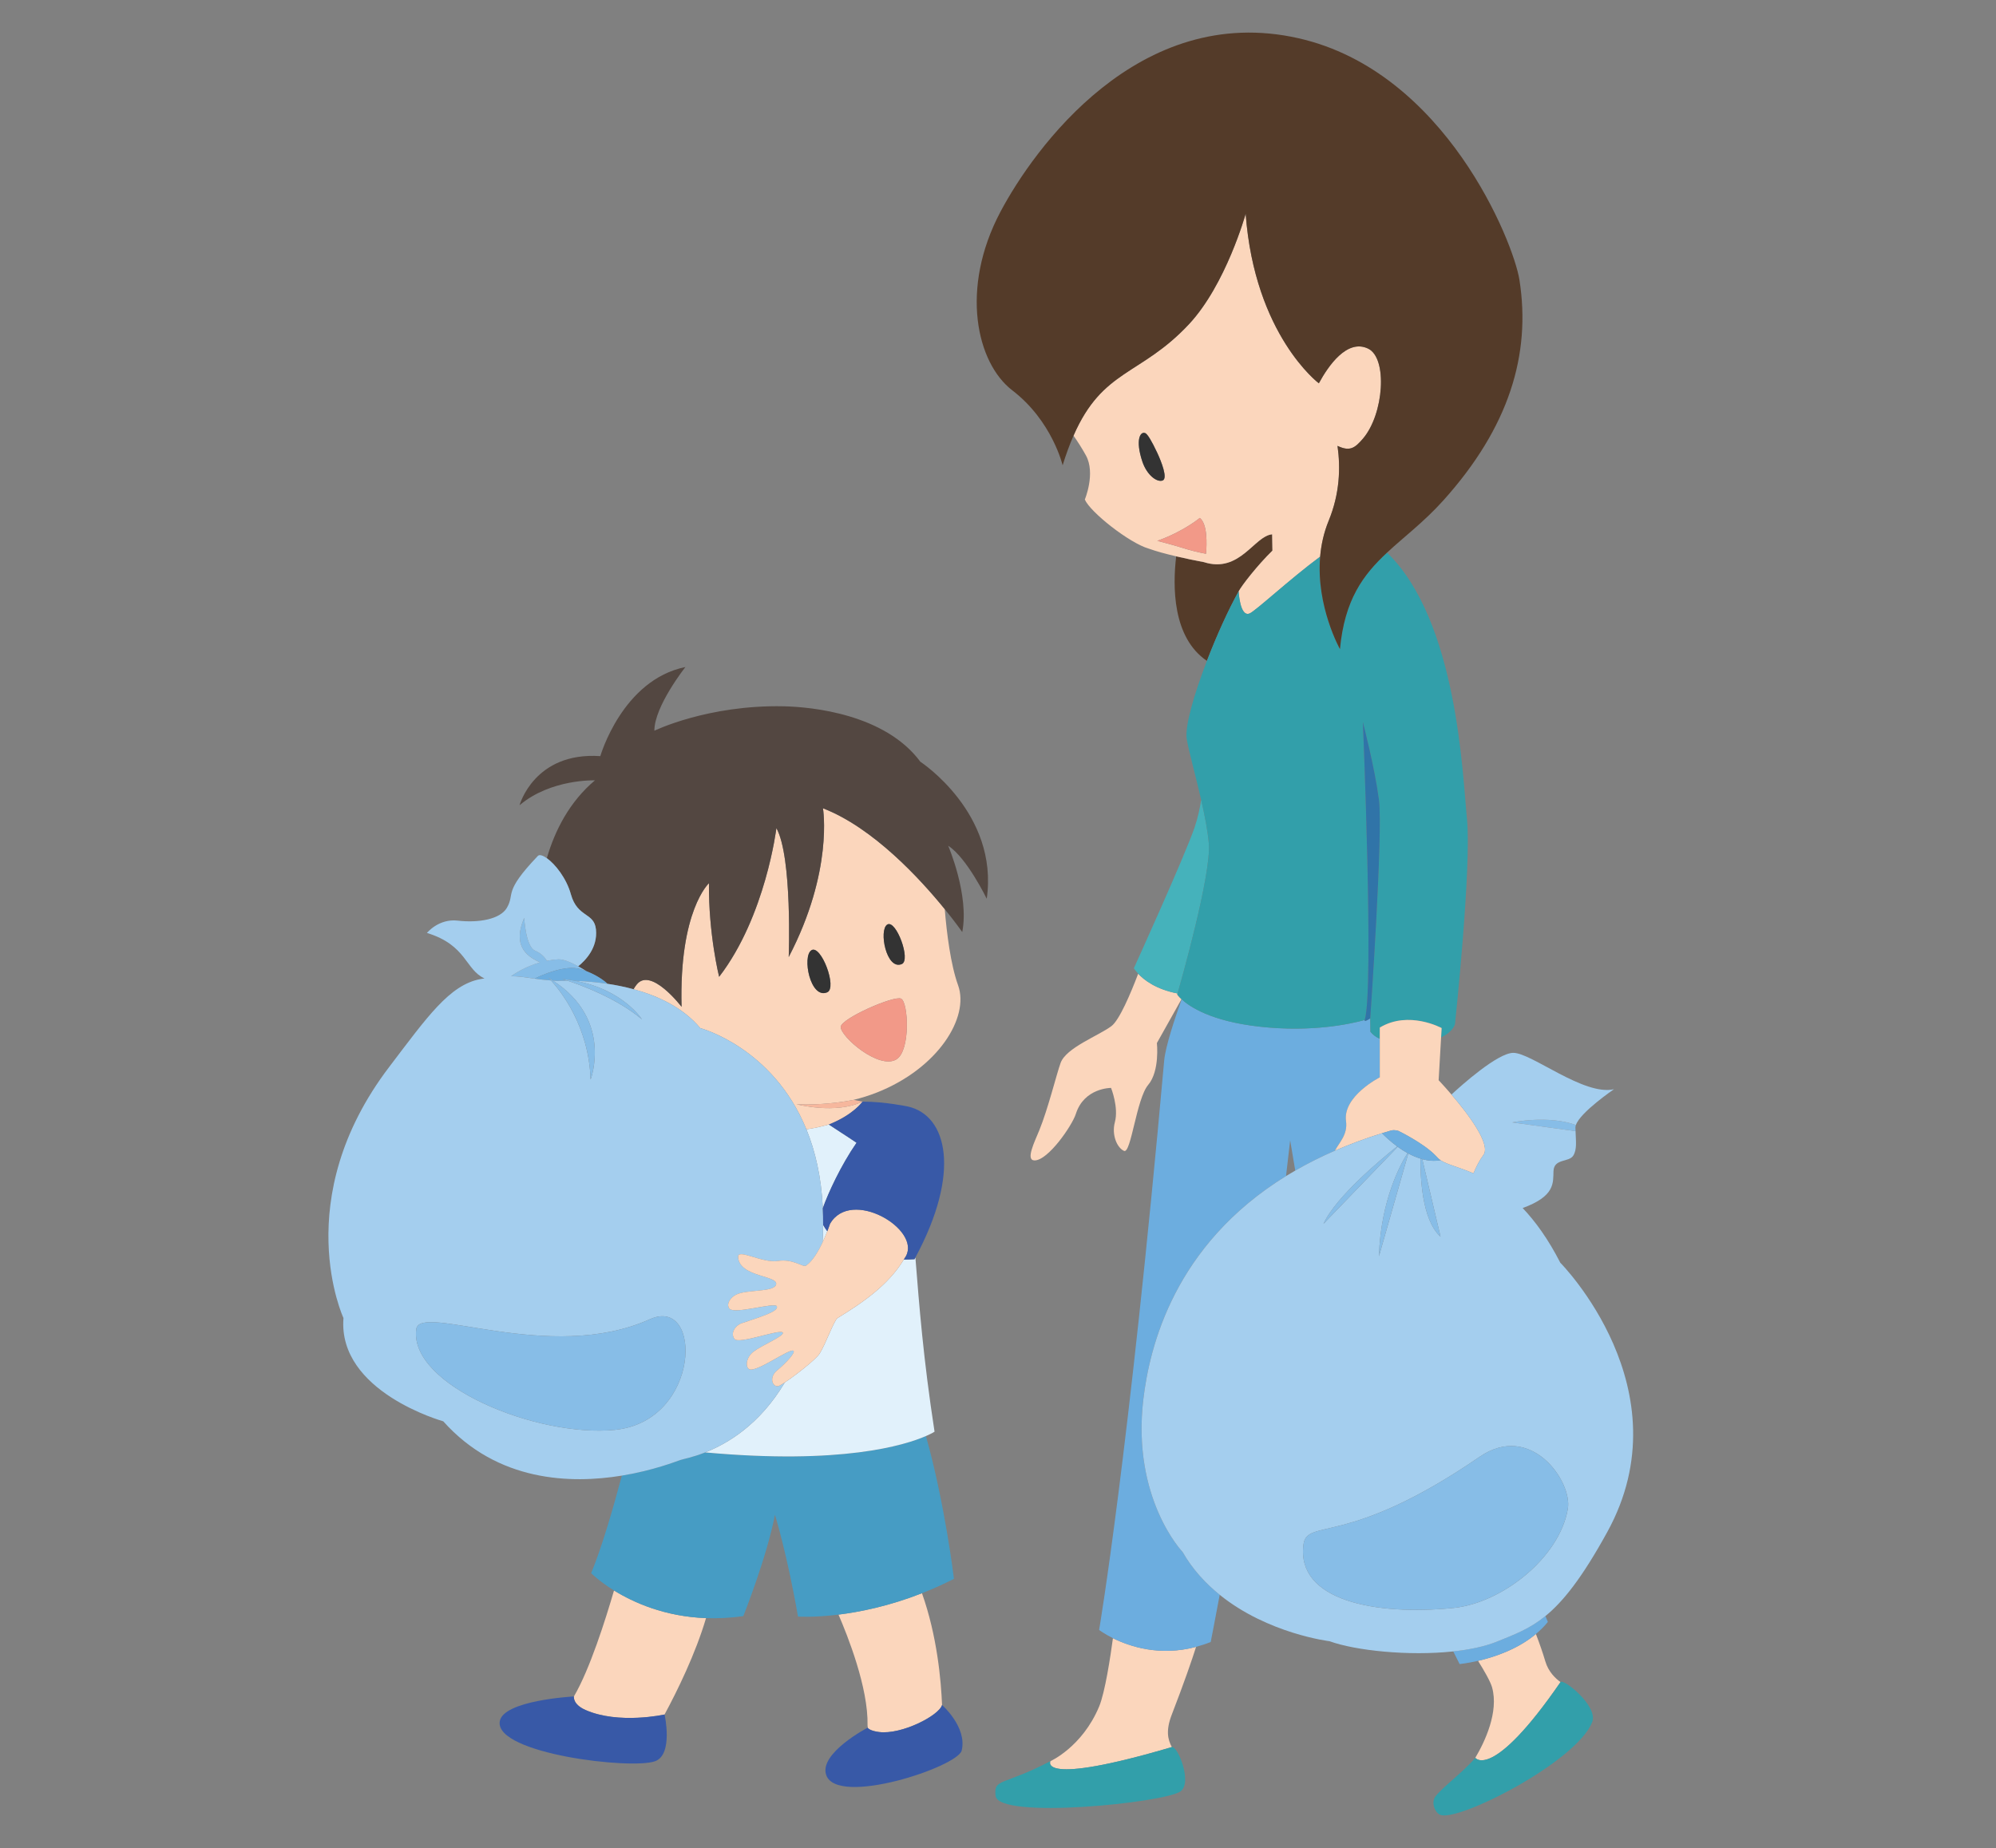 <?xml version="1.0" encoding="utf-8"?>
<!-- Generator: Adobe Illustrator 15.0.0, SVG Export Plug-In . SVG Version: 6.00 Build 0)  -->
<!DOCTYPE svg PUBLIC "-//W3C//DTD SVG 1.1//EN" "http://www.w3.org/Graphics/SVG/1.1/DTD/svg11.dtd">
<svg version="1.1" id="レイヤー_1" xmlns="http://www.w3.org/2000/svg" xmlns:xlink="http://www.w3.org/1999/xlink" x="0px"
	 y="0px" width="212.694px" height="196.957px" viewBox="0 0 212.694 196.957" enable-background="new 0 0 212.694 196.957"
	 xml:space="preserve">
<rect x="0" y="0" width="212.694" height="196.957" fill="#808080" stroke="none"/>
<g>
	<path fill="none" d="M137.04,125.335c0.319-0.196,0.65-0.389,0.982-0.581l-0.542-3.222
		C137.342,122.787,137.193,124.058,137.04,125.335z"/>
	<path fill="#87BDE7" d="M161.139,119.623l6.751,0.933c-0.004-0.131-0.012-0.252-0.012-0.392c0-0.082,0.016-0.167,0.048-0.261
		C164.993,118.821,161.139,119.623,161.139,119.623z"/>
	<path fill="#FBD6BC" d="M92.446,183.874c-0.002,0.112,0.025,0.194,0.036,0.293c0.071,0.085,0.337,0.316,1.189,0.426
		c2.389,0.307,6.386-1.745,6.714-2.878c-0.103-2.612-0.524-7.377-2.141-11.916c-3.472,1.363-6.568,1.993-8.896,2.28
		C90.323,174.325,92.53,179.867,92.446,183.874z"/>
	<path fill="#FBD6BC" d="M61.155,180.804h0.002c0,0-0.16,0.829,1.242,1.445c3.543,1.558,8.397,0.482,8.416,0.478
		c1.355-2.516,3.299-6.467,4.42-10.273c-4.389-0.16-7.733-1.66-9.805-2.945C64.535,172.583,62.838,177.948,61.155,180.804z"/>
	<path fill="#3859A7" d="M62.399,182.249c-1.402-0.616-1.242-1.445-1.242-1.445h-0.002c-0.024,0.001-7.611,0.401-7.907,2.692
		c-0.441,3.411,14.058,5.134,16.567,4.207c1.954-0.722,1.002-4.976,1.002-4.976h-0.002C70.796,182.73,65.942,183.807,62.399,182.249
		z"/>
	<path fill="#3859A7" d="M93.671,184.593c-0.852-0.11-1.118-0.341-1.189-0.426c-0.017-0.02-0.026-0.034-0.026-0.034
		s-5.217,2.727-4.415,5.044c1.176,3.4,14.013-0.877,14.436-2.609c0.606-2.483-2.091-4.855-2.091-4.855s0,0.001,0,0.001
		C100.057,182.849,96.06,184.9,93.671,184.593z"/>
	<path fill="#469CC4" d="M75.144,154.794c-1.364,0.536-2.366,0.711-2.648,0.805c-0.432,0.144-2.867,1.112-6.231,1.664
		c-0.915,3.442-2.141,7.689-3.274,10.402c0,0,0.845,0.854,2.44,1.843c2.072,1.285,5.416,2.785,9.805,2.945
		c1.244,0.045,2.564-0.008,3.973-0.215c0,0,2.488-6.221,3.37-10.797c0,0,1.3,4.178,2.455,10.851c0,0,1.655,0.117,4.315-0.211
		c2.328-0.287,5.425-0.917,8.896-2.28c1.105-0.434,2.244-0.938,3.409-1.532c0,0-0.957-8.007-2.986-15.217
		C96.412,154.033,89.677,156.123,75.144,154.794z"/>
	<path fill="#FBD6BC" d="M92.017,117.407c-0.057-0.001-0.127-0.011-0.192-0.019l0.087,0.017
		C91.947,117.405,91.982,117.407,92.017,117.407z"/>
	<path fill="#E1F1FB" d="M87.649,132.415c0.205-0.435,0.378-0.85,0.509-1.188c-0.188-0.25-0.338-0.484-0.447-0.687
		C87.708,131.148,87.688,131.771,87.649,132.415z"/>
	<path fill="#E1F1FB" d="M87.679,128.77c0.555-1.578,1.905-4.532,3.596-6.978c-1.212-0.825-2.247-1.462-2.95-1.942
		c0.014-0.005,0.025-0.011,0.039-0.018c-0.733,0.21-1.538,0.396-2.435,0.527C86.873,122.666,87.526,125.441,87.679,128.77z"/>
	<path fill="#E1F1FB" d="M96.307,134.242c-1.631,2.706-4.364,4.586-7.049,6.227c-0.385,0.235-1.294,2.83-1.922,3.797
		c-0.419,0.646-2.576,2.318-3.702,3.067c-2.694,4.528-6.133,6.535-8.489,7.46c14.533,1.329,21.268-0.761,23.523-1.743
		c0.634-0.276,0.918-0.465,0.918-0.465c-1.204-7.831-1.628-13.389-2.041-18.567c-0.033,0.062-0.059,0.12-0.093,0.182
		C97.048,134.229,96.678,134.236,96.307,134.242z"/>
	<path fill="#FBD6BC" d="M125.448,105.992c0,0,0.015-0.053,0.032-0.111c-2.306-0.44-3.592-1.451-4.194-2.105
		c-0.793,2.079-1.999,4.944-2.85,5.583c-1.369,1.026-4.831,2.304-5.416,3.92c-0.445,1.229-1.326,4.861-2.267,7.171
		c-0.512,1.257-1.486,3.196-0.529,3.224c1.441,0.04,4.021-3.708,4.42-4.961c0.886-2.787,3.75-2.767,3.75-2.767
		s0.834,2.075,0.406,3.657c-0.365,1.353,0.243,2.746,0.984,3.058c0.743,0.313,1.312-5.552,2.566-7.036
		c1.255-1.483,0.929-4.461,0.929-4.461s1.469-2.615,2.62-4.673C125.578,106.189,125.448,105.992,125.448,105.992z"/>
	<path fill="#45B2BB" d="M125.48,105.88c0.322-1.123,3.604-12.661,3.333-15.971c-0.11-1.336-0.437-3.002-0.816-4.658
		c-0.128,0.803-0.346,1.895-0.697,2.919c-1.085,3.174-6.478,15.022-6.478,15.022s0.153,0.247,0.463,0.582
		C121.889,104.429,123.175,105.44,125.48,105.88z"/>
	<path fill="#FBD6BC" d="M87.695,86.145c0,0,1.141,6.673-3.65,15.855c0,0,0.399-10.664-1.312-13.743c0,0-1.14,9.399-6.102,15.849
		c0,0-1.138-4.534-1.084-9.976c0,0-3.195,2.906-2.918,13.174c0,0-3.276-4.293-4.791-2.367c-0.125,0.159-0.233,0.322-0.328,0.49
		c2.605,0.709,5.283,1.954,7.111,4.146c0,0,7.722,2.026,11.307,10.786c0.896-0.131,1.701-0.317,2.435-0.527
		c2.615-1.052,3.549-2.427,3.549-2.427c-2.887,1.39-7.039,0.279-7.039,0.279c1.371,0.094,3.917-0.022,6.085-0.462l0.038,0.007
		c-0.013-0.003-0.024-0.006-0.037-0.01c0.811-0.195,1.634-0.449,2.467-0.777c6.532-2.573,9.902-8.013,8.668-11.435
		c-0.799-2.215-1.213-5.583-1.421-8.114C98.068,93.686,93.054,88.217,87.695,86.145z M94.547,98.536
		c0.932-0.574,2.552,3.78,1.55,4.21C94.445,103.454,93.617,99.108,94.547,98.536z M86.47,101.271
		c1.021-0.628,2.779,4.016,1.679,4.487C86.337,106.535,85.448,101.899,86.47,101.271z M95.531,112.899
		c-1.842,1.151-5.957-2.398-5.94-3.454c0.013-0.89,5.715-3.391,6.438-3.008C96.795,106.845,97.042,111.955,95.531,112.899z"/>
	<path fill="#534741" d="M98.074,81.184c-3.763-5.075-11.53-5.845-14.567-5.909c-8.084-0.171-13.777,2.603-13.777,2.603
		c-0.01-2.596,3.309-6.788,3.309-6.788c-6.729,1.369-9.069,9.496-9.069,9.496c-7.046-0.478-8.607,5.233-8.607,5.233
		c3.336-2.823,8.034-2.652,8.034-2.652c-2.728,2.303-4.263,5.34-5.126,8.294c0.89,0.629,2.084,2.124,2.561,3.838
		c0.703,2.533,2.486,1.906,2.673,3.752c0.198,1.947-1.102,3.295-1.896,3.934c0.301,0.165,0.596,0.343,0.879,0.521
		c1.373,0.534,2.119,1.215,2.253,1.345c0.886,0.134,1.819,0.318,2.769,0.577c0.094-0.168,0.203-0.332,0.328-0.49
		c1.514-1.926,4.791,2.367,4.791,2.367c-0.276-10.268,2.918-13.174,2.918-13.174c-0.054,5.441,1.084,9.976,1.084,9.976
		c4.961-6.45,6.102-15.849,6.102-15.849C84.444,91.337,84.045,102,84.045,102c4.791-9.183,3.65-15.855,3.65-15.855
		c5.359,2.072,10.373,7.541,12.978,10.749c1.178,1.451,1.864,2.44,1.864,2.44c0.77-3.935-1.497-9.195-1.497-9.195
		c1.996,1.282,4.106,5.646,4.106,5.646C106.457,86.66,98.074,81.184,98.074,81.184z"/>
	<path fill="#87BDE7" d="M59.527,102.243c-0.436,0.017-0.851,0.077-1.251,0.156c-0.241-0.407-0.625-0.811-1.265-1.085
		c-1-0.428-1.149-3.497-1.149-3.497c-1.405,3.281,0.651,4.249,1.684,4.753c-1.537,0.437-2.666,1.17-3.074,1.462
		c0.887,0.023,1.636,0.142,2.496,0.266c0.814-0.398,3.293-1.503,4.898-1.012c0.222,0.068,0.427,0.142,0.623,0.218
		c-0.283-0.178-0.578-0.355-0.879-0.521C60.832,102.557,60.047,102.222,59.527,102.243z"/>
	<path fill="#6CADDF" d="M56.967,104.298c0.51,0.073,1.083,0.142,1.744,0.193c-0.19-0.207-0.312-0.324-0.312-0.324
		c0.187,0.11,0.341,0.228,0.515,0.34c0.152,0.011,0.284,0.025,0.449,0.033c0,0,0.417-0.024,1.108-0.022
		c-0.359-0.118-0.575-0.179-0.575-0.179c0.495,0.043,0.955,0.114,1.401,0.195c0.928,0.03,2.123,0.117,3.444,0.316
		c-0.134-0.13-0.881-0.811-2.253-1.345c-0.196-0.076-0.401-0.15-0.623-0.218C60.26,102.795,57.782,103.9,56.967,104.298z"/>
	<path fill="#FBD6BC" d="M158.995,179.832c0.733,2.609-0.764,5.796-1.788,7.511c0,0,1.793,2.513,9.083-8.072c0,0,0.001,0,0.001,0
		c-0.504-0.358-1.288-1.069-1.624-2.218c-0.253-0.865-0.623-1.926-1-2.906c-1.972,1.648-4.463,2.467-6.167,2.861
		C158.108,177.978,158.814,179.185,158.995,179.832z"/>
	<path fill="#329FAA" d="M157.207,187.343c-1.305,1.541-3.427,3.065-4.237,4.102c-0.481,0.615-0.112,1.664,0.449,1.953
		c1.775,0.913,14.604-5.622,16.247-9.872c0.657-1.7-3.082-4.665-3.374-4.255c0,0-0.001,0-0.001,0
		C159,189.855,157.207,187.343,157.207,187.343z"/>
	<path fill="#543B29" d="M135.591,58.685l-0.03-1.739c-1.903,0.163-3.443,4.192-7.271,2.966c-0.958-0.178-1.98-0.389-2.955-0.617
		c-0.378,3.155-0.417,8.647,3.275,11.139c1.046-2.716,2.304-5.487,3.379-7.405C132.313,62.409,134.011,60.222,135.591,58.685z"/>
	<path fill="#FBD6BC" d="M118.595,174.593c-0.263,1.942-0.836,5.767-1.474,7.292c-1.805,4.313-5.192,5.817-5.192,5.817
		s-1.403,2.724,12.941-1.504c0.001,0,0.001,0,0.001,0c-0.43-0.796-0.66-1.767-0.009-3.451c1.333-3.45,2.129-5.769,2.595-7.232
		C123.595,176.558,120.368,175.477,118.595,174.593z"/>
	<path fill="#6CADDF" d="M126.018,165.408c0,0-5.443-5.688-4.184-16.292c0.663-5.58,3.271-16.414,15.206-23.78
		c0.154-1.278,0.303-2.549,0.441-3.803l0.542,3.222c1.304-0.751,2.709-1.463,4.231-2.124c0.425-0.839,1.382-1.689,1.178-3.151
		c-0.371-2.652,3.6-4.663,3.6-4.663v-4.103c-0.43-0.196-0.757-0.449-0.996-0.752l-0.021-1.433c0,0-0.679,0.462-0.591,0.179v0
		c-1.472,0.41-5.628,1.341-11.249,0.705c-5.113-0.578-7.386-2.105-8.258-2.909c-0.677,1.891-1.726,5.004-1.86,6.517
		c-3.796,42.38-6.935,60.694-6.935,60.694s0.535,0.409,1.474,0.878c1.772,0.883,5,1.965,8.863,0.921
		c0.508-0.138,1.024-0.299,1.554-0.516c0,0,0.368-1.862,0.961-5.03C128.47,168.754,127.081,167.266,126.018,165.408z"/>
	<path fill="#6CADDF" d="M159.509,174.956c-1.294,0.523-2.91,0.856-4.65,1.044l0.677,1.351c0,0,0.8-0.075,1.964-0.344
		c1.704-0.394,4.195-1.213,6.167-2.861c0.458-0.383,0.889-0.809,1.273-1.286l-0.261-0.63
		C162.988,173.606,161.396,174.193,159.509,174.956z"/>
	<path fill="#329FAA" d="M111.929,187.702c-5.116,2.666-6.032,1.796-5.844,3.679c0.257,2.581,18.096,0.75,19.724-0.471
		c1.283-0.962-0.335-4.882-0.937-4.712c0,0,0,0-0.001,0C110.526,190.426,111.929,187.702,111.929,187.702z"/>
	<path fill="#A4CEEE" d="M75.144,154.794c2.356-0.926,5.794-2.933,8.489-7.46c-0.253,0.168-0.471,0.305-0.587,0.356
		c-0.667,0.295-1.188-0.838-0.266-1.605c1.027-0.855,2.006-1.939,1.771-2.119c-0.402-0.305-4.022,2.41-4.743,1.947
		c-0.378-0.243-0.332-1.222,0.492-1.86c0.855-0.663,3.248-1.649,3.123-2.01c-0.171-0.492-4.684,1.283-5.154,0.663
		c-0.481-0.634,0.107-1.455,0.751-1.672c2.028-0.686,3.997-1.266,3.761-1.814c-0.202-0.47-4.577,0.92-5.068,0.235
		c-0.356-0.496,0.138-1.182,0.727-1.476c1.112-0.556,3.883-0.257,4.234-1.005c0.501-1.068-3.914-0.791-4.021-3.015
		c-0.045-0.932,2.568,0.693,4.256,0.428c1.625-0.257,2.652,0.72,2.983,0.499c0.687-0.461,1.302-1.507,1.758-2.47
		c0.038-0.643,0.058-1.267,0.062-1.875c0.005-0.607-0.006-1.197-0.033-1.771c-0.152-3.328-0.806-6.104-1.75-8.41
		c-3.585-8.76-11.307-10.786-11.307-10.786c-1.828-2.192-4.506-3.438-7.111-4.146c-0.95-0.259-1.883-0.443-2.769-0.577
		c-1.321-0.2-2.516-0.287-3.444-0.316c5.111,0.933,7.11,4.11,7.11,4.11c-2.699-2.276-6.509-3.66-7.937-4.126
		c-0.69-0.002-1.108,0.022-1.108,0.022c-0.165-0.008-0.296-0.022-0.449-0.033c6.461,4.179,4.019,10.553,4.019,10.553
		c-0.174-5.717-3.234-9.494-4.222-10.568c-0.66-0.051-1.234-0.12-1.744-0.193c-0.859-0.125-1.609-0.243-2.496-0.266
		c0.408-0.292,1.537-1.026,3.074-1.462c-1.033-0.504-3.089-1.472-1.684-4.753c0,0,0.15,3.069,1.149,3.497
		c0.64,0.275,1.024,0.678,1.265,1.085c0.4-0.079,0.815-0.139,1.251-0.156c0.52-0.021,1.304,0.314,2.082,0.742
		c0.794-0.638,2.094-1.986,1.896-3.934c-0.188-1.846-1.97-1.219-2.673-3.752c-0.477-1.714-1.671-3.209-2.561-3.838
		c-0.425-0.299-0.787-0.42-0.957-0.241c-3.762,3.938-2.392,3.964-3.299,5.527c-0.711,1.226-3.015,1.625-5.237,1.368
		c-2.037-0.238-3.283,1.312-3.283,1.312c4.239,1.288,4.077,3.91,6.134,4.848c-0.146,0.024-0.266,0.037-0.421,0.066
		c-3.314,0.617-5.699,4.066-9.729,9.362c-10.757,14.133-4.878,26.765-4.878,26.765c-0.625,7.88,10.632,11.006,10.632,11.006
		c5.786,6.48,13.615,6.676,19.032,5.79c3.364-0.551,5.8-1.52,6.231-1.664C72.778,155.505,73.78,155.33,75.144,154.794z
		 M44.355,141.664c0.375-2.878,14.19,3.768,24.889-1.062c5.666-2.559,5.464,10.866-3.707,11.788
		C57.23,153.225,43.577,147.632,44.355,141.664z"/>
	<path fill="#FBD6BC" d="M85.891,134.885c-0.331,0.222-1.357-0.755-2.983-0.499c-1.688,0.266-4.301-1.359-4.256-0.428
		c0.107,2.224,4.522,1.947,4.021,3.015c-0.352,0.749-3.123,0.449-4.234,1.005c-0.589,0.294-1.083,0.98-0.727,1.476
		c0.492,0.685,4.867-0.706,5.068-0.235c0.235,0.548-1.733,1.128-3.761,1.814c-0.644,0.218-1.232,1.039-0.751,1.672
		c0.47,0.62,4.983-1.155,5.154-0.663c0.125,0.361-2.267,1.347-3.123,2.01c-0.824,0.639-0.87,1.617-0.492,1.86
		c0.721,0.463,4.341-2.252,4.743-1.947c0.236,0.179-0.743,1.263-1.771,2.119c-0.921,0.767-0.4,1.901,0.266,1.605
		c0.116-0.052,0.334-0.188,0.587-0.356c1.126-0.749,3.283-2.42,3.702-3.067c0.628-0.968,1.537-3.562,1.922-3.797
		c2.685-1.641,5.418-3.521,7.049-6.227c0.074-0.122,0.158-0.237,0.227-0.363c1.597-2.908-5.862-7.299-8.086-3.45
		c0,0-0.105,0.323-0.289,0.797c-0.131,0.338-0.304,0.753-0.509,1.188C87.193,133.377,86.578,134.423,85.891,134.885z"/>
	<path fill="#87BDE7" d="M69.244,140.602c-10.698,4.831-24.514-1.815-24.889,1.062c-0.779,5.968,12.875,11.561,21.182,10.725
		C74.708,151.467,74.91,138.043,69.244,140.602z"/>
	<path fill="#FBD6BC" d="M135.561,56.946l0.03,1.739c-1.58,1.537-3.278,3.724-3.601,4.344c0,0,0.131,2.756,1.158,2.358
		c0.622-0.242,4.287-3.662,7.528-6.06c0.108-1.257,0.384-2.552,0.911-3.835c1.18-2.876,1.271-5.62,0.94-7.973
		c1.305,0.624,1.838,0.245,2.705-0.765c2.244-2.617,2.656-8.607,0.547-9.605c-2.227-1.056-4.219,1.815-5.243,3.702l0,0
		c0,0-6.828-5.121-7.798-18.066c0,0-2.096,7.555-6.063,11.789c-5.145,5.493-9.17,4.73-12.282,11.855
		c0.455,0.649,0.901,1.343,1.321,2.104c1.056,1.91-0.115,4.705-0.115,4.705c0.565,1.339,4.756,4.647,6.812,5.234
		c0.8,0.288,1.832,0.566,2.924,0.821c0.974,0.228,1.996,0.438,2.955,0.617C132.118,61.138,133.658,57.109,135.561,56.946z
		 M121.729,49.194c-0.78-2.336-0.208-3.278,0.324-3.026c0.227,0.107,0.66,0.802,1.267,2.1c0.389,0.838,1.173,2.748,0.553,2.948
		C123.251,51.418,122.206,50.613,121.729,49.194z M123.322,57.643c2.837-1.017,4.527-2.443,4.527-2.443
		c0.821,0.632,0.757,2.752,0.666,3.82c-0.788-0.142-1.666-0.358-2.689-0.683C124.991,58.072,123.322,57.643,123.322,57.643z"/>
	<path fill="#F29988" d="M127.849,55.199c0,0-1.689,1.426-4.527,2.443c0,0,1.669,0.429,2.503,0.694
		c1.024,0.325,1.902,0.542,2.689,0.683C128.605,57.951,128.669,55.832,127.849,55.199z"/>
	<path fill="#329FAA" d="M145.423,108.708c1.005-3.231-0.195-31.745-0.195-31.745s1.255,4.791,1.711,8.27
		c0.456,3.478-0.925,23.296-0.925,23.296l0.021,1.433c0.239,0.303,0.566,0.556,0.996,0.752v-1.201
		c3.083-1.86,6.589,0.052,6.589,0.052l-0.057,0.989c1.33-0.605,1.483-1.426,1.483-1.426s1.787-16.79,1.274-21.866
		c-0.469-4.64-1.015-21.104-8.518-28.368c-2.542,2.369-4.52,5.001-5.018,10.284c0,0-2.563-4.577-2.109-9.852
		c-3.242,2.398-6.907,5.817-7.528,6.06c-1.027,0.398-1.158-2.358-1.158-2.358c-1.075,1.918-2.333,4.689-3.379,7.405
		c-1.361,3.531-2.367,6.97-2.152,8.322c0.195,1.214,0.933,3.843,1.54,6.495c0.379,1.656,0.706,3.322,0.816,4.658
		c0.271,3.31-3.012,14.849-3.333,15.971c-0.017,0.058-0.032,0.111-0.032,0.111s0.129,0.198,0.45,0.497
		c0.006,0.005,0.012,0.011,0.018,0.016c0.872,0.804,3.145,2.332,8.258,2.909C139.794,110.049,143.951,109.118,145.423,108.708z"/>
	<path fill="#543B29" d="M126.675,34.575c3.967-4.234,6.063-11.789,6.063-11.789c0.97,12.945,7.798,18.066,7.798,18.066l0,0
		c1.023-1.887,3.016-4.758,5.243-3.702c2.109,0.998,1.697,6.988-0.547,9.605c-0.867,1.01-1.399,1.388-2.705,0.765
		c0.33,2.353,0.24,5.097-0.94,7.973c-0.527,1.284-0.803,2.579-0.911,3.835c-0.454,5.275,2.109,9.852,2.109,9.852
		c0.499-5.283,2.477-7.915,5.018-10.284c1.821-1.697,3.929-3.26,5.999-5.562c6.996-7.781,9.362-15.551,8.108-23.516
		c-0.628-3.983-7.878-22.185-23.525-25.739c-17.072-3.877-28.266,11.866-31.77,18.478c-4.354,8.213-2.548,16.132,1.26,19.048
		c4.243,3.251,5.36,7.984,5.36,7.984c0.371-1.21,0.759-2.242,1.16-3.159C117.505,39.305,121.531,40.068,126.675,34.575z"/>
	<path fill="#333333" d="M88.149,105.758c1.1-0.472-0.657-5.115-1.679-4.487C85.448,101.899,86.337,106.535,88.149,105.758z"/>
	<path fill="#333333" d="M96.097,102.747c1.002-0.431-0.618-4.784-1.55-4.21C93.617,99.108,94.445,103.454,96.097,102.747z"/>
	<path fill="#F29988" d="M96.029,106.438c-0.723-0.383-6.425,2.118-6.438,3.008c-0.016,1.056,4.099,4.604,5.94,3.454
		C97.042,111.955,96.795,106.845,96.029,106.438z"/>
	<path fill="#333333" d="M123.874,51.216c0.62-0.2-0.164-2.11-0.553-2.948c-0.607-1.298-1.04-1.993-1.267-2.1
		c-0.532-0.251-1.104,0.69-0.324,3.026C122.206,50.613,123.251,51.418,123.874,51.216z"/>
	<path fill="#3074A8" d="M146.939,85.234c-0.456-3.479-1.711-8.27-1.711-8.27s1.2,28.513,0.195,31.745v0
		c-0.088,0.284,0.591-0.179,0.591-0.179S147.395,88.711,146.939,85.234z"/>
	<path fill="#FBD6BC" d="M147.031,109.514v1.201v4.103c0,0-3.97,2.011-3.6,4.663c0.204,1.461-0.753,2.312-1.178,3.151
		c1.552-0.673,3.212-1.298,5.009-1.856c0.178-0.056,0.366-0.107,0.548-0.16c0.514-0.154,0.626-0.237,1.203-0.087
		c0,0,2.673,1.291,3.966,2.636c0.082,0.084,0.171,0.17,0.242,0.251c0.077,0.085,0.174,0.162,0.281,0.236
		c0.669,0.455,1.929,0.722,3.508,1.401c0.308-0.728,0.667-1.435,1.059-1.952c0.862-1.135-1.706-4.469-3.401-6.448
		c-0.774-0.904-1.367-1.526-1.367-1.526l0.263-4.571l0.057-0.989C153.621,109.566,150.115,107.653,147.031,109.514z"/>
	<path fill="#A4CEEE" d="M171.271,163.279c8.377-15.229-5.004-28.7-5.004-28.7c-1.306-2.55-2.672-4.42-4.012-5.829
		c3.496-1.274,3.234-2.699,3.285-3.938c0.058-1.369,1.655-0.912,2.11-1.653c0.407-0.662,0.275-1.517,0.241-2.603l-6.751-0.933
		c0,0,3.854-0.802,6.788,0.28c0.455-1.363,4.058-3.817,4.058-3.817c-3.193,0.743-8.783-3.877-10.723-3.877
		c-1.679,0-5.581,3.506-6.594,4.444c1.695,1.979,4.263,5.313,3.401,6.448c-0.392,0.518-0.751,1.225-1.059,1.952
		c-1.579-0.68-2.839-0.947-3.508-1.401c-0.657,0.12-1.312,0.06-1.943-0.107l1.943,8.254c-2.025-1.799-2.158-6.563-2.134-8.318
		c-0.45-0.137-0.886-0.322-1.301-0.546l-3.127,10.96c0.184-6.107,2.422-10.023,3.046-11c-0.37-0.205-0.718-0.432-1.044-0.67
		l-7.91,8.207c1.298-2.892,6.317-7.036,7.846-8.254c-0.652-0.482-1.214-0.993-1.615-1.4c-1.796,0.558-3.457,1.183-5.009,1.856
		c-1.522,0.661-2.927,1.372-4.231,2.124c-0.332,0.192-0.664,0.385-0.982,0.581c-11.935,7.367-14.542,18.201-15.206,23.78
		c-1.259,10.605,4.184,16.292,4.184,16.292c1.063,1.858,2.452,3.346,3.955,4.561c5.147,4.16,11.7,4.944,11.7,4.944
		c2.754,1.002,8.442,1.6,13.187,1.087c1.74-0.188,3.356-0.521,4.65-1.044c1.887-0.763,3.479-1.35,5.171-2.726
		C166.566,170.695,168.579,168.176,171.271,163.279z M154.875,171.373c-8.307,0.835-16.756-0.786-15.977-6.754
		c0.375-2.877,4.604,0.381,18.763-9.353c5.475-3.764,9.903,2.627,9.41,5.533C166.18,166.044,160.033,170.854,154.875,171.373z"/>
	<path fill="#87BDE7" d="M141.031,130.43l7.91-8.207c-0.022-0.016-0.042-0.032-0.063-0.048
		C147.348,123.394,142.329,127.538,141.031,130.43z"/>
	<path fill="#87BDE7" d="M153.502,131.798l-1.943-8.254c-0.065-0.017-0.127-0.045-0.191-0.064
		C151.344,125.235,151.477,129.999,153.502,131.798z"/>
	<path fill="#87BDE7" d="M146.939,133.894l3.127-10.96c-0.026-0.014-0.055-0.025-0.082-0.04
		C149.361,123.871,147.123,127.787,146.939,133.894z"/>
	<path fill="#6CADDF" d="M152.979,123.164c-1.292-1.345-3.966-2.636-3.966-2.636c-0.577-0.15-0.689-0.067-1.203,0.087
		c-0.182,0.053-0.37,0.104-0.548,0.16c0.401,0.408,0.962,0.918,1.615,1.4c0.021,0.016,0.042,0.032,0.063,0.048
		c0.327,0.239,0.675,0.465,1.044,0.67c0.027,0.015,0.055,0.026,0.082,0.04c0.415,0.225,0.851,0.41,1.301,0.546
		c0.064,0.019,0.126,0.047,0.191,0.064c0.631,0.167,1.286,0.227,1.943,0.107c-0.107-0.075-0.204-0.151-0.281-0.236
		C153.15,123.333,153.061,123.248,152.979,123.164z"/>
	<path fill="#3859A7" d="M88.363,119.833c-0.014,0.006-0.024,0.012-0.039,0.018c0.704,0.48,1.738,1.117,2.95,1.942
		c-1.691,2.446-3.041,5.399-3.596,6.978c0.027,0.573,0.038,1.163,0.033,1.771c0.109,0.203,0.259,0.437,0.447,0.687
		c0.184-0.474,0.289-0.797,0.289-0.797c2.224-3.85,9.683,0.542,8.086,3.45c-0.069,0.126-0.153,0.241-0.227,0.363
		c0.372-0.006,0.742-0.013,1.145-0.042c0.034-0.062,0.06-0.12,0.093-0.182c4.896-9.103,3.386-15.144-0.789-16.09
		c0,0-2.438-0.517-4.739-0.521c-0.035,0-0.07-0.002-0.105-0.002C91.912,117.405,90.978,118.781,88.363,119.833z"/>
	<path fill="#87BDE7" d="M58.711,104.491c0.988,1.075,4.048,4.851,4.222,10.568c0,0,2.443-6.374-4.019-10.553
		c-0.174-0.112-0.328-0.23-0.515-0.34C58.399,104.167,58.521,104.285,58.711,104.491z"/>
	<path fill="#87BDE7" d="M60.471,104.518c1.428,0.466,5.238,1.85,7.937,4.126c0,0-1.999-3.177-7.11-4.11
		c-0.446-0.081-0.907-0.152-1.401-0.195C59.896,104.338,60.112,104.4,60.471,104.518z"/>
	<path fill="#87BDE7" d="M167.07,160.798c0.493-2.906-3.935-9.296-9.41-5.533c-14.159,9.733-18.388,6.475-18.763,9.353
		c-0.779,5.968,7.67,7.59,15.977,6.754C160.033,170.854,166.18,166.044,167.07,160.798z"/>
	<path fill="#F6B79D" d="M84.873,117.685c0,0,4.152,1.111,7.039-0.279l-0.087-0.017l-0.828-0.159l-0.038-0.007
		C88.79,117.662,86.244,117.778,84.873,117.685z"/>
</g>
</svg>
